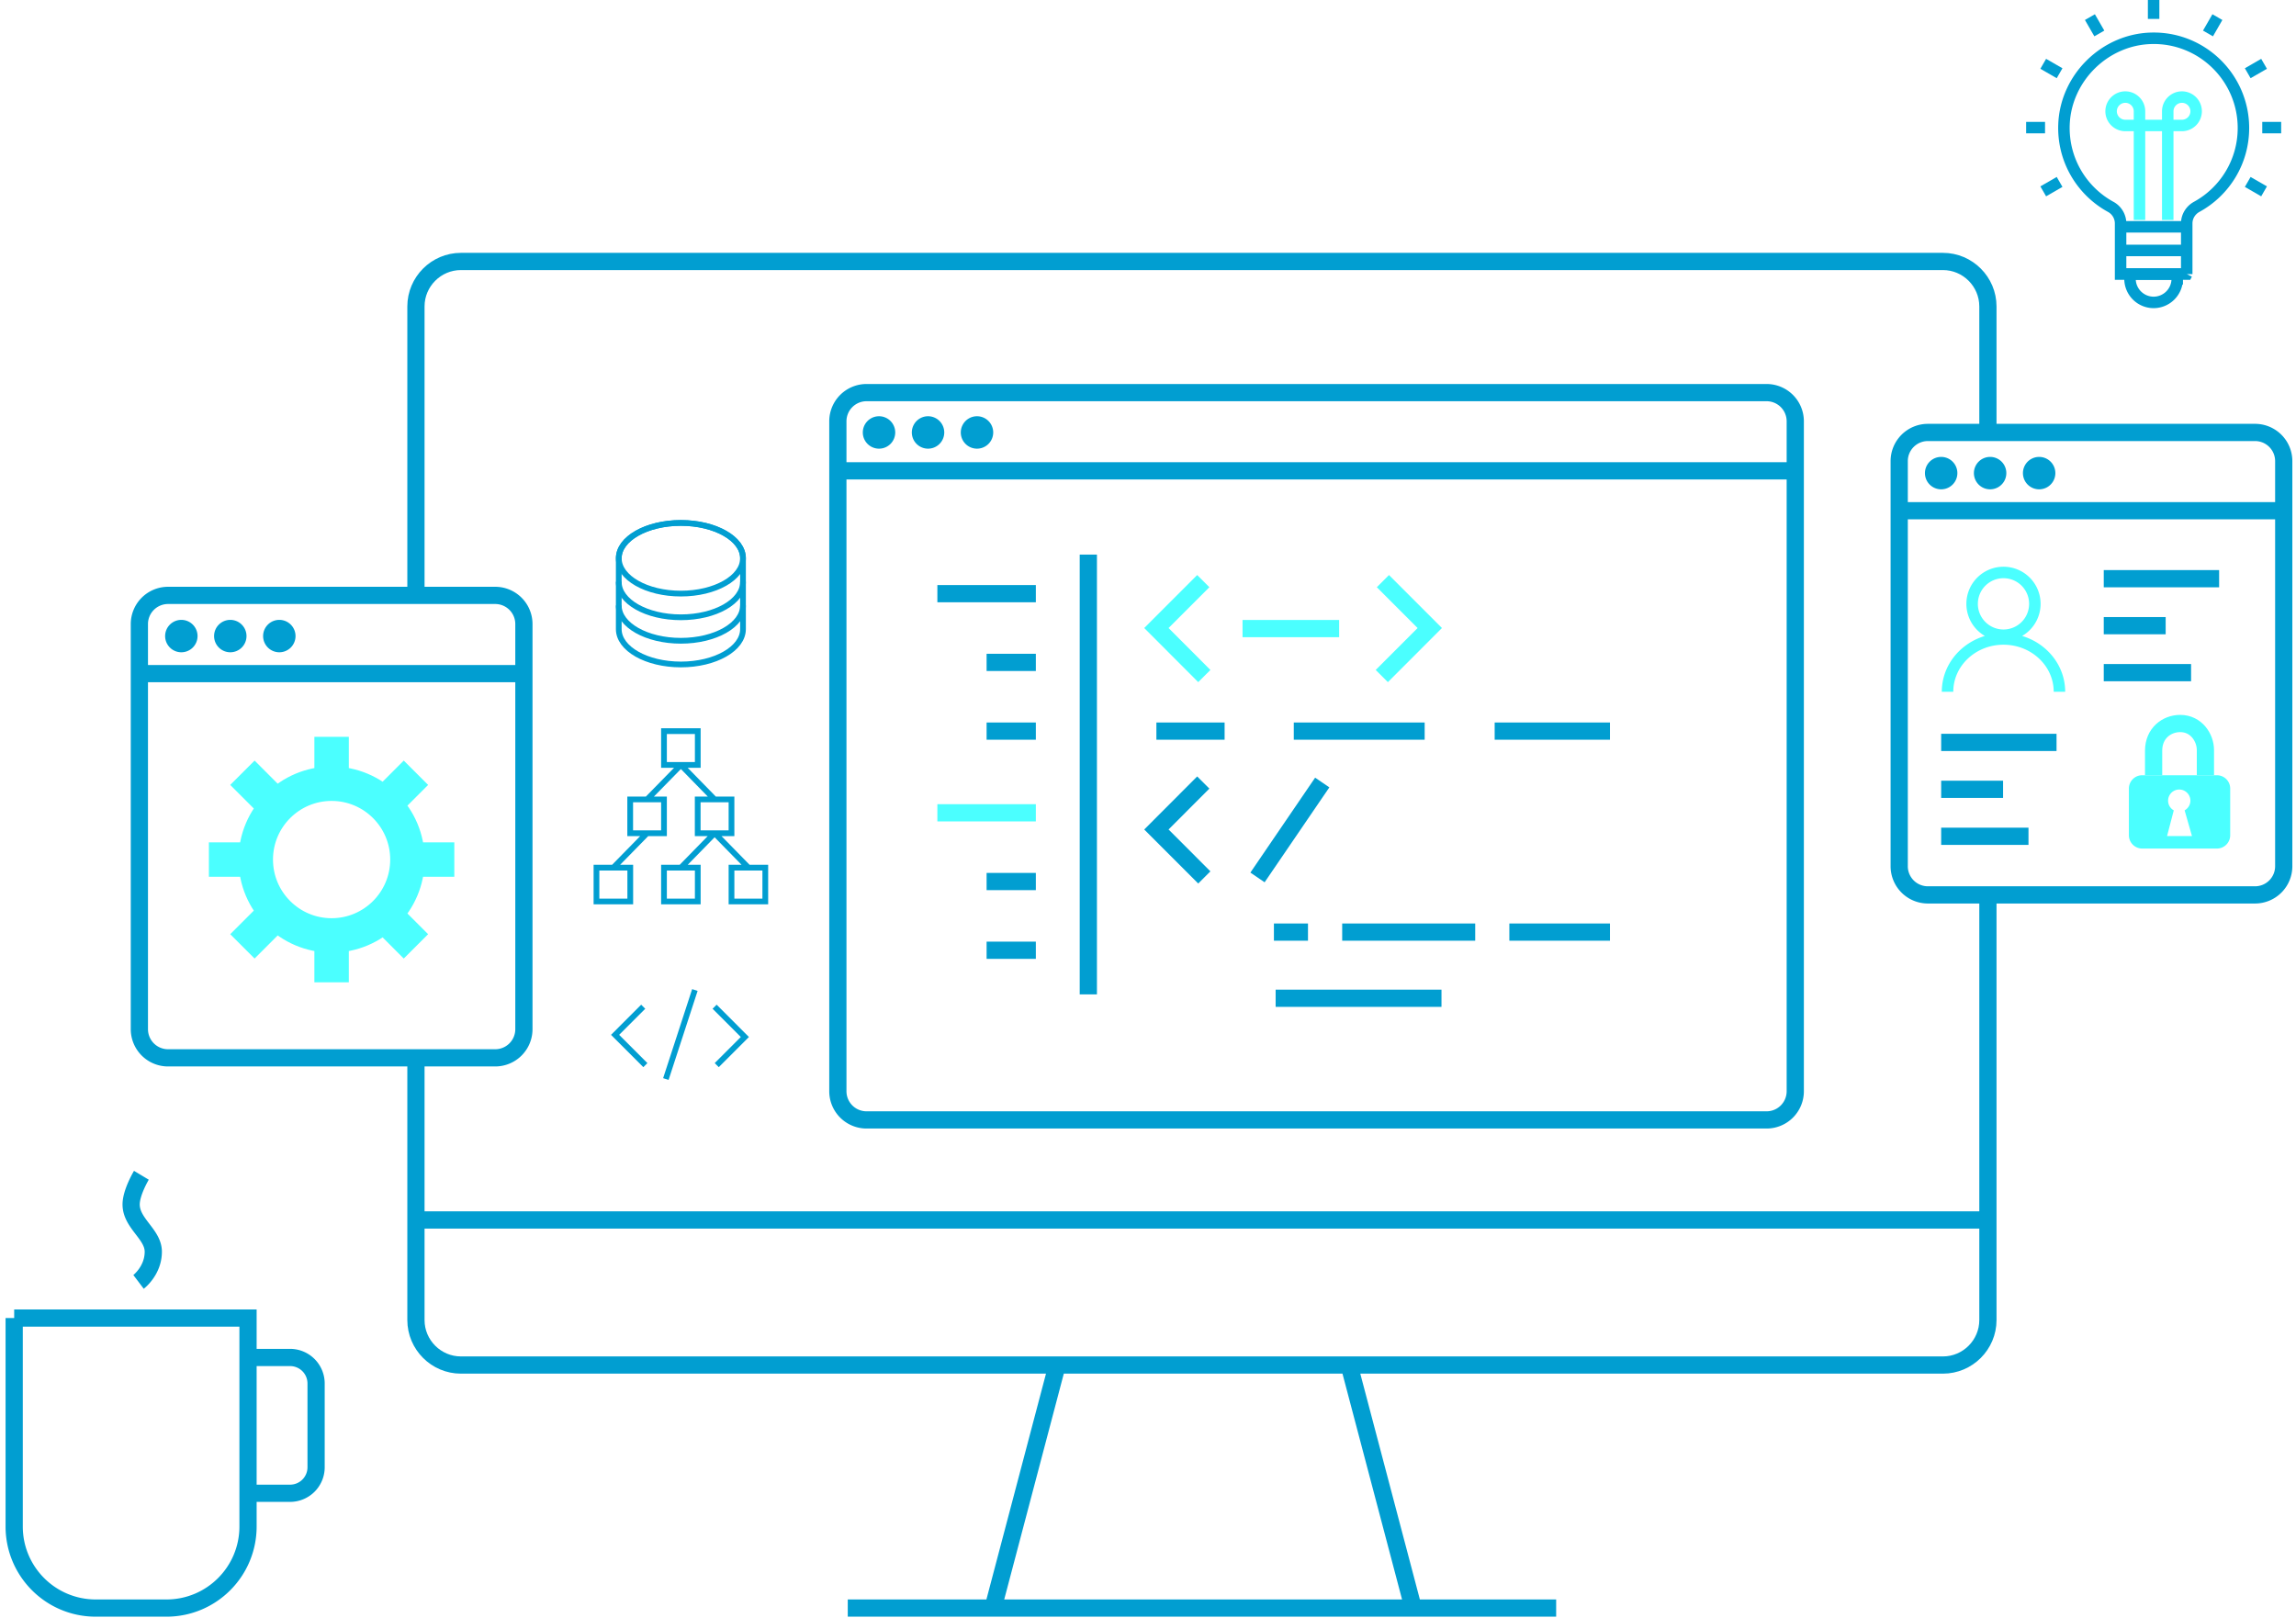 <svg width="400" height="282" viewBox="0 0 400 282" fill="none" xmlns="http://www.w3.org/2000/svg">
    <g clip-path="url(#1nu78y7k7a)">
        <path d="M346.326 155.926v74.082c0 4.31-3.523 7.835-7.829 7.835H80.294c-4.307 0-7.83-3.525-7.83-7.835v-45.69M72.464 103.742v-50.35c0-4.31 3.523-7.835 7.83-7.835h258.203c4.306 0 7.829 3.525 7.829 7.835V75.35M147.694 280.189h123.414M184.176 237.843l-11.172 42.346M246.208 280.189l-11.171-42.346M72.464 212.565h273.862" stroke="#019ED1" stroke-width="3" stroke-miterlimit="10"/>
        <path d="M392.868 75.35h-57.002a4.996 4.996 0 0 0-4.994 4.997v70.582a4.995 4.995 0 0 0 4.994 4.997h57.002a4.996 4.996 0 0 0 4.995-4.997V80.347a4.996 4.996 0 0 0-4.995-4.997zM330.872 88.99h66.979" stroke="#019ED1" stroke-width="3" stroke-miterlimit="10"/>
        <path d="M338.182 85.26a2.824 2.824 0 1 0-.002-5.648 2.824 2.824 0 0 0 .002 5.648zM346.712 85.26a2.824 2.824 0 1 0-.002-5.648 2.824 2.824 0 0 0 .002 5.648zM355.253 85.26a2.824 2.824 0 1 0-.002-5.648 2.824 2.824 0 0 0 .002 5.648z" fill="#019ED1"/>
        <path d="M86.277 103.742H29.276a4.996 4.996 0 0 0-4.995 4.997v70.582a4.996 4.996 0 0 0 4.995 4.997h57.001a4.996 4.996 0 0 0 4.995-4.997v-70.582a4.996 4.996 0 0 0-4.995-4.997zM24.281 117.37H91.26" stroke="#019ED1" stroke-width="3" stroke-miterlimit="10"/>
        <path d="M31.592 113.652a2.823 2.823 0 0 0 2.823-2.824 2.823 2.823 0 1 0-2.823 2.824zM40.12 113.652a2.823 2.823 0 0 0 2.824-2.824 2.823 2.823 0 1 0-2.823 2.824zM48.662 113.652a2.823 2.823 0 0 0 2.823-2.824 2.823 2.823 0 1 0-2.823 2.824z" fill="#019ED1"/>
        <path d="M307.77 68.409H150.964a4.996 4.996 0 0 0-4.995 4.997v116.731a4.996 4.996 0 0 0 4.995 4.997H307.77a4.995 4.995 0 0 0 4.994-4.997V73.407a4.996 4.996 0 0 0-4.994-4.998zM145.969 82.037h166.795" stroke="#019ED1" stroke-width="3" stroke-miterlimit="10"/>
        <path d="M153.087 78.174a2.824 2.824 0 1 0-.002-5.647 2.824 2.824 0 0 0 .002 5.647zM161.628 78.174a2.824 2.824 0 1 0-.002-5.647 2.824 2.824 0 0 0 .002 5.647zM170.157 78.174a2.824 2.824 0 1 0-.002-5.647 2.824 2.824 0 0 0 .002 5.647z" fill="#019ED1"/>
        <path d="M189.604 96.632v76.629M163.305 103.44h17.155M171.882 115.415h8.578M171.882 127.389h8.578" stroke="#019ED1" stroke-width="3" stroke-miterlimit="10"/>
        <path d="M163.305 141.622h17.155" stroke="#4BFFFF" stroke-width="3" stroke-miterlimit="10"/>
        <path d="M171.882 153.597h8.578M171.882 165.571h8.578M201.463 127.389h11.883M221.936 162.409h5.935M233.831 162.409h23.174M222.237 173.937h28.893M262.953 162.409h17.528M225.398 127.389h22.801" stroke="#019ED1" stroke-width="3" stroke-miterlimit="10"/>
        <path d="M216.471 109.524H233.3" stroke="#4BFFFF" stroke-width="3" stroke-miterlimit="10"/>
        <path d="M260.395 127.389h20.086" stroke="#019ED1" stroke-width="3" stroke-miterlimit="10"/>
        <path d="m209.63 101.255-8.167 8.172 8.348 8.366" stroke="#4BFFFF" stroke-width="3" stroke-miterlimit="10"/>
        <path d="m209.63 136.346-8.167 8.185 8.348 8.353" stroke="#019ED1" stroke-width="3" stroke-miterlimit="10"/>
        <path d="m240.924 101.255 8.167 8.172-8.36 8.366" stroke="#4BFFFF" stroke-width="3" stroke-miterlimit="10"/>
        <path d="m230.356 136.346-11.28 16.538" stroke="#019ED1" stroke-width="3" stroke-miterlimit="10"/>
        <path d="M57.77 162.988c7.296 0 13.21-5.918 13.21-13.218s-5.914-13.218-13.21-13.218c-7.295 0-13.21 5.918-13.21 13.218s5.915 13.218 13.21 13.218zM57.77 128.379v6.567M57.77 164.594v6.566M79.148 149.77h-6.563M42.956 149.77h-6.563M72.464 134.644l-4.644 4.648M46.877 160.248l-4.645 4.647M72.464 164.895l-4.644-4.647M46.877 139.292l-4.645-4.648" stroke="#4BFFFF" stroke-width="6" stroke-miterlimit="10"/>
        <path d="M349.04 110.683a5.467 5.467 0 0 0 5.465-5.469 5.467 5.467 0 0 0-5.465-5.468 5.467 5.467 0 0 0-5.465 5.468 5.467 5.467 0 0 0 5.465 5.469zM339.293 120.533c0-5.082 4.367-9.198 9.748-9.198 5.38 0 9.747 4.116 9.747 9.198" stroke="#4BFFFF" stroke-width="2" stroke-miterlimit="10"/>
        <path d="M366.509 100.832h20.098M366.509 109.017h10.785M366.509 117.201h15.212M338.183 129.357h20.098M338.183 137.529h10.785M338.183 145.714h15.212" stroke="#019ED1" stroke-width="3" stroke-miterlimit="10"/>
        <path d="M375.194 135.079v-4.273c0-3.079 2.305-4.744 4.633-4.744 2.811 0 4.391 2.486 4.391 4.623v4.394" stroke="#4BFFFF" stroke-width="3" stroke-miterlimit="10"/>
        <path d="M386.221 135.079h-13.017a2.317 2.317 0 0 0-2.316 2.318v8.136a2.318 2.318 0 0 0 2.316 2.318h13.017a2.318 2.318 0 0 0 2.316-2.318v-8.136a2.317 2.317 0 0 0-2.316-2.318zm-8.686 10.599 1.17-4.479a1.941 1.941 0 1 1 2.895-1.69c0 .724-.41 1.352-1.001 1.69l1.279 4.479h-4.355.012z" fill="#4BFFFF"/>
        <path d="M118.621 91.115c-5.972 0-10.822 2.752-10.822 6.156v4.129c0 3.404 4.838 6.156 10.822 6.156 5.983 0 10.821-2.752 10.821-6.156v-4.129c0-3.404-4.838-6.156-10.821-6.156z" stroke="#019ED1" stroke-miterlimit="10"/>
        <path d="M107.799 101.364v4.128c0 3.404 4.838 6.156 10.822 6.156 5.983 0 10.821-2.752 10.821-6.156v-4.128" stroke="#019ED1" stroke-miterlimit="10"/>
        <path d="M107.799 105.492v4.128c0 3.405 4.838 6.157 10.822 6.157 5.983 0 10.821-2.752 10.821-6.157v-4.128M118.621 103.428c5.976 0 10.821-2.757 10.821-6.157s-4.845-6.156-10.821-6.156c-5.977 0-10.822 2.756-10.822 6.156s4.845 6.157 10.822 6.157zM121.564 127.389h-5.887v5.891h5.887v-5.891zM115.677 139.292h-5.887v5.891h5.887v-5.891zM109.802 151.182h-5.887v5.891h5.887v-5.891zM121.564 151.182h-5.887v5.891h5.887v-5.891zM133.326 151.182h-5.887v5.891h5.887v-5.891zM127.439 139.292h-5.887v5.891h5.887v-5.891zM118.621 133.28l-5.888 6.012M112.733 145.171l-5.887 6.011M124.496 145.171l-5.875 6.011M118.621 133.28l5.875 6.012M124.496 145.171l5.887 6.011M112.058 175.41l-4.898 4.901 5.272 5.275M124.87 185.586l4.898-4.901-5.272-5.275M121.058 172.5l-5.055 15.512" stroke="#019ED1" stroke-miterlimit="10"/>
        <path d="M380.962 47.755h-11.521v-8.837a3.297 3.297 0 0 0-1.738-2.885c-5.042-2.764-8.396-8.233-8.119-14.45.362-8.051 7.106-14.678 15.153-14.908 8.854-.265 16.105 6.845 16.105 15.633 0 5.915-3.282 11.07-8.131 13.725-1.062.58-1.749 1.678-1.749 2.897v8.837-.013z" stroke="#019ED1" stroke-width="2" stroke-miterlimit="10"/>
        <path d="M375.195 52.692a4.12 4.12 0 0 1-4.114-4.117v-.82h8.228v.82a4.12 4.12 0 0 1-4.114 4.117zM369.44 39.522h11.521" stroke="#019ED1" stroke-width="2" stroke-miterlimit="10"/>
        <path d="M372.734 38.33V19.39a2.477 2.477 0 0 0-2.473-2.475 2.477 2.477 0 0 0-2.473 2.474 2.477 2.477 0 0 0 2.473 2.475h9.868a2.477 2.477 0 0 0 2.474-2.475 2.477 2.477 0 0 0-2.474-2.474 2.477 2.477 0 0 0-2.473 2.474v18.94" stroke="#4BFFFF" stroke-width="2" stroke-miterlimit="10"/>
        <path d="M369.44 43.638h11.521M375.195 0v3.295M364.097 2.982l1.64 2.848M355.965 11.118l2.847 1.641M352.985 22.235h3.294M355.965 33.341l2.847-1.642M394.437 33.341 391.59 31.7M397.416 22.235h-3.293M394.437 11.118l-2.847 1.641M386.306 2.982l-1.641 2.848" stroke="#019ED1" stroke-width="2" stroke-miterlimit="10"/>
        <path d="M2.47 229.658h40.74v36.311c0 7.859-6.358 14.22-14.212 14.22H16.681c-7.854 0-14.211-6.361-14.211-14.22v-36.311zM43.21 236.527h7.322a4.532 4.532 0 0 1 4.536 4.539v14.582a4.532 4.532 0 0 1-4.536 4.539H43.21M24.631 204.779s-1.785 2.97-1.785 5.082c0 3.32 3.86 5.179 3.86 8.233 0 3.32-2.57 5.263-2.57 5.263" stroke="#019ED1" stroke-width="3" stroke-miterlimit="10"/>
    </g>
    <defs>
        <clipPath id="1nu78y7k7a">
            <path fill="#fff" transform="translate(.66)" d="M0 0h399v282H0z"/>
        </clipPath>
    </defs>
</svg>
